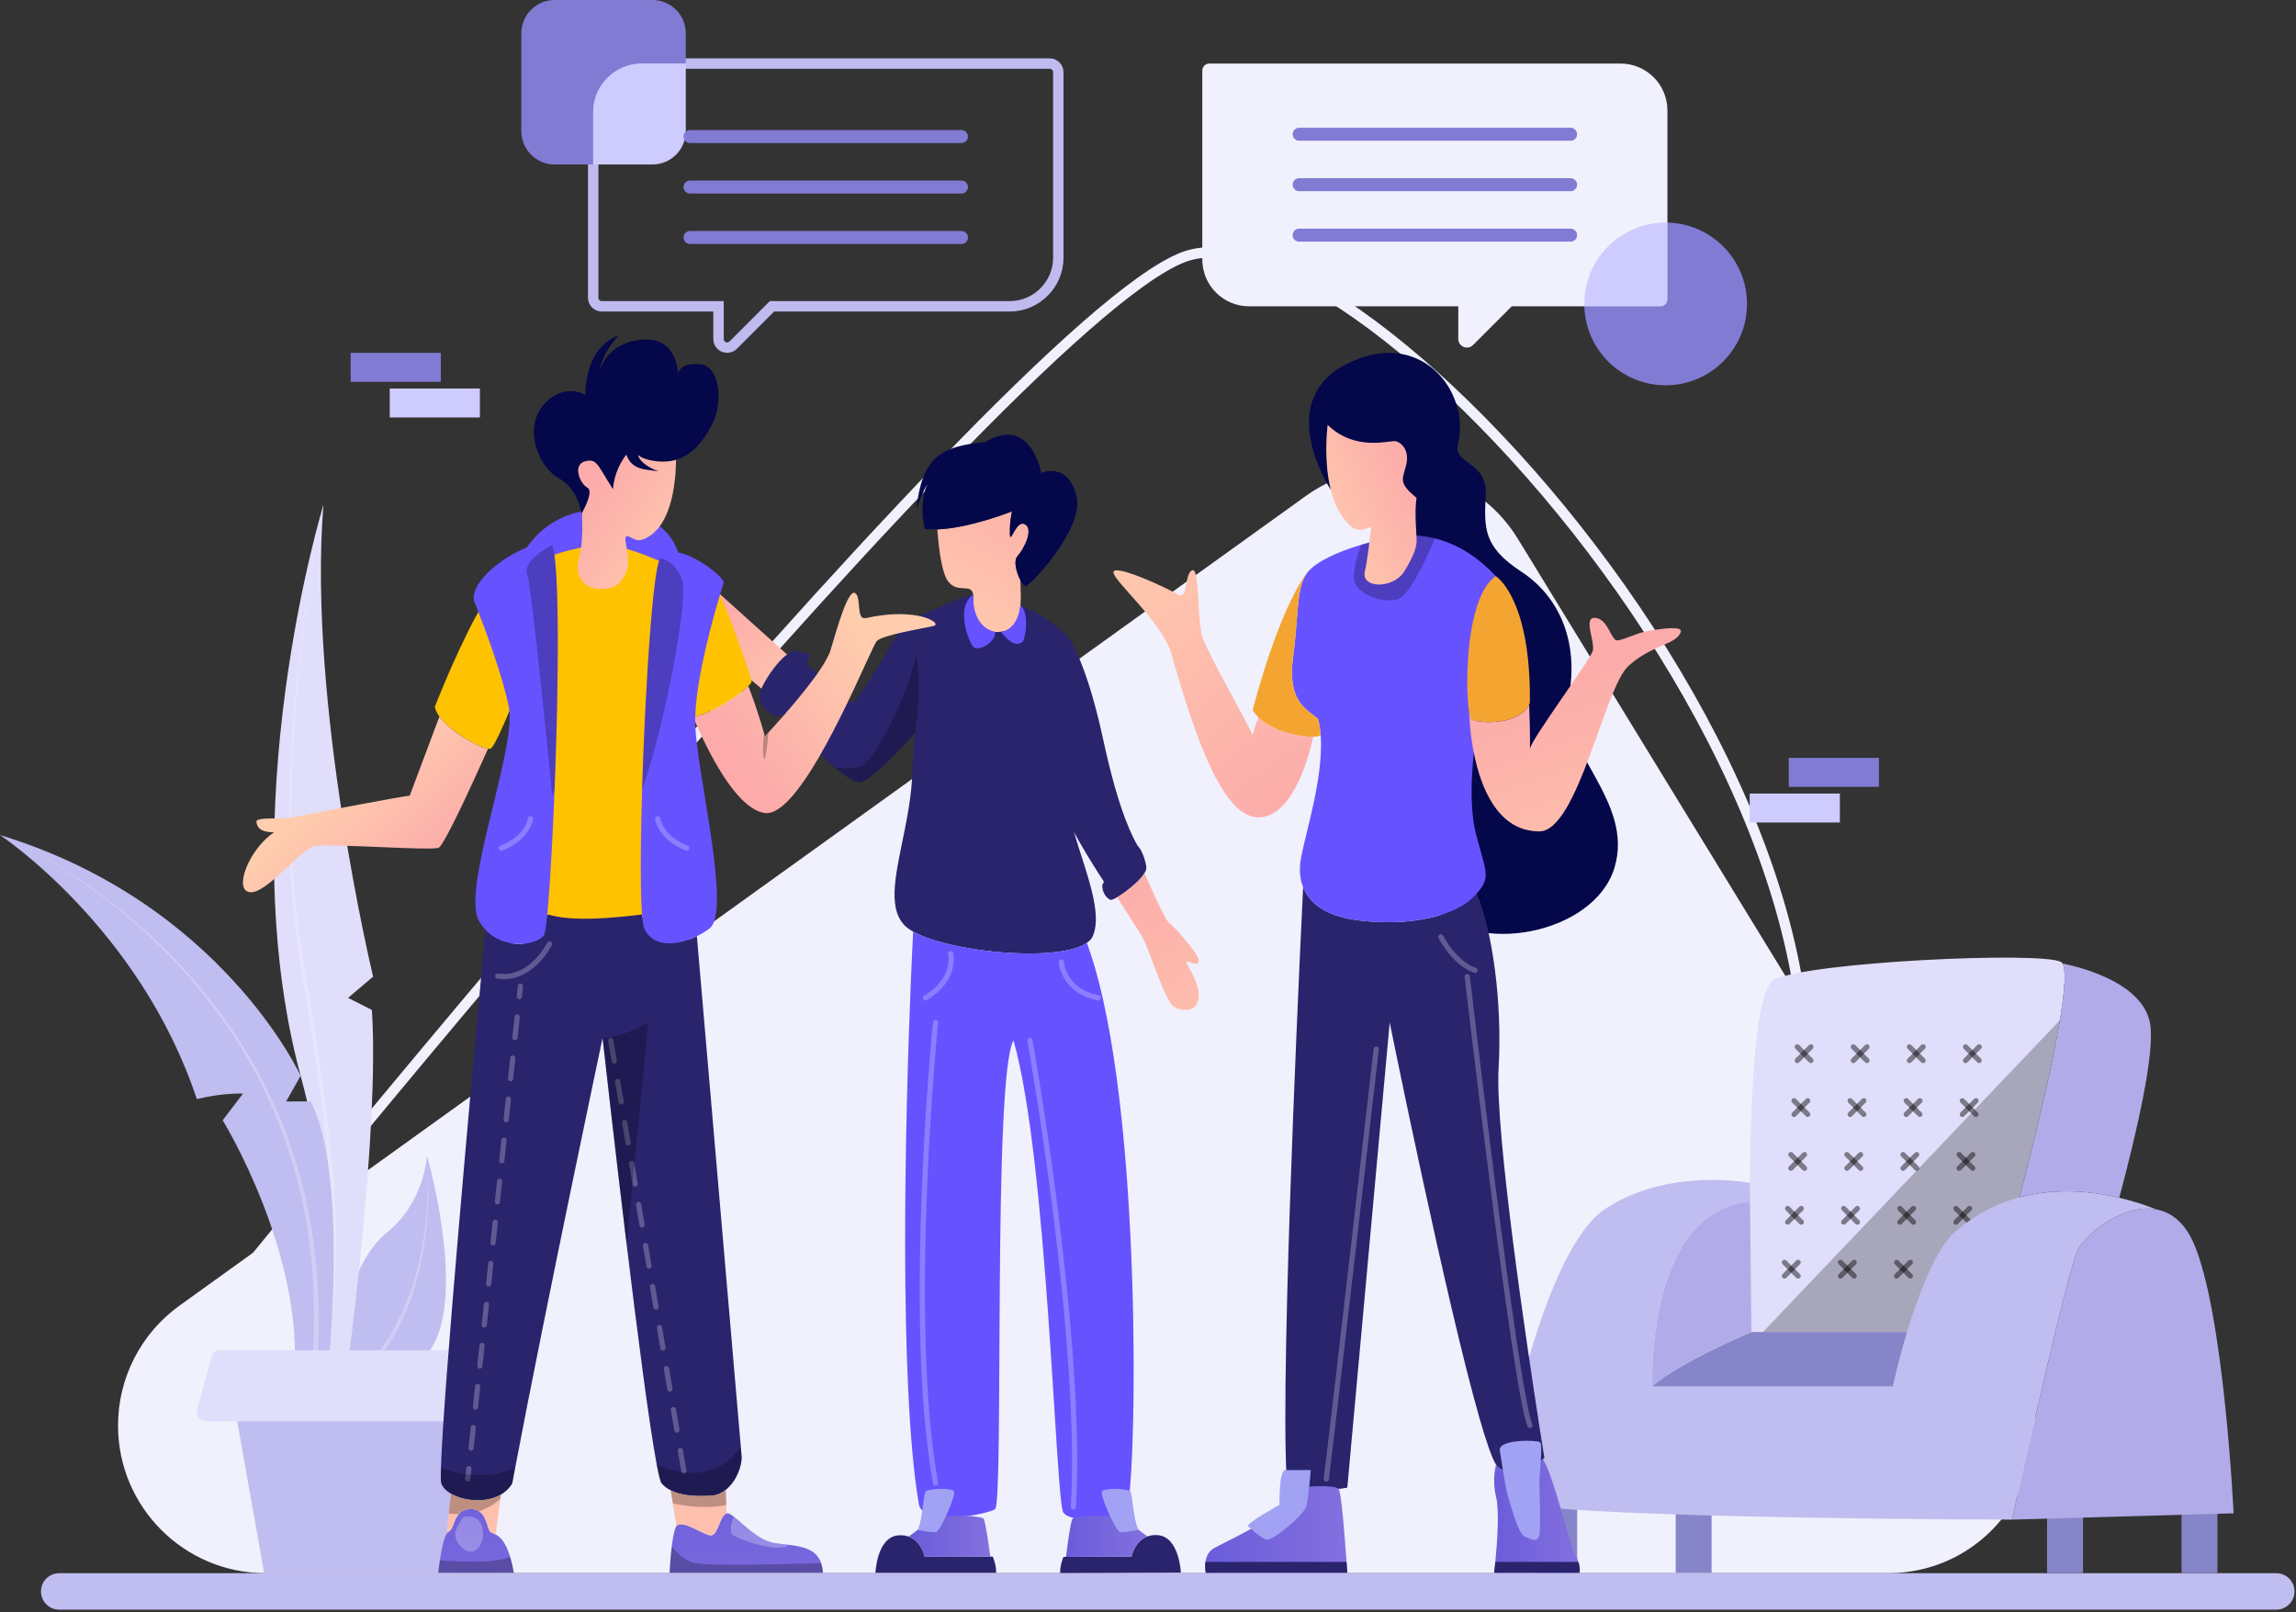 <svg width="594" height="417" viewBox="0 0 594 417" fill="none" xmlns="http://www.w3.org/2000/svg">
<rect x="0" y="0" width="594" height="417" fill="#333333" stroke="none"/>
<path d="M38.312 359.668C38.312 359.668 258.16 84.991 306.123 66.531C354.085 48.07 522.474 238.465 448.584 335.04C374.694 431.614 38.312 359.668 38.312 359.668Z" stroke="#F0F1FC" stroke-width="2.691" stroke-miterlimit="10"/>
<path d="M30.536 368.747C30.536 356.45 36.457 344.903 46.443 337.726L337.813 128.31C355.847 115.349 381.095 120.443 392.691 139.386L520.886 348.805C536.469 374.261 518.148 406.952 488.303 406.952H68.738C47.639 406.949 30.536 389.844 30.536 368.747Z" fill="#F0F1FC"/>
<path d="M538.893 392.238H529.6V406.876H538.893V392.238Z" fill="#8785C9"/>
<path d="M573.678 391.211H564.386V406.875H573.678V391.211Z" fill="#8785C9"/>
<path d="M408.029 388.281H398.737V406.876H408.029V388.281Z" fill="#8785C9"/>
<path d="M442.813 386.977H433.521V406.876H442.813V386.977Z" fill="#8785C9"/>
<path d="M532.906 263.917C530.529 278.154 525.316 298.847 522.474 309.728C521.297 314.224 520.528 317.043 520.528 317.043L519.661 318.177L499.5 344.543H453.12C453.12 344.543 452.606 329.021 452.667 310.777C452.672 309.189 452.679 307.576 452.696 305.951C452.914 282.269 454.223 255.989 458.884 253.485C467.527 248.836 528.019 246.03 533.202 248.836C533.347 248.914 533.474 249.042 533.585 249.223C534.609 250.855 534.143 256.509 532.906 263.917Z" fill="#E0DEFA"/>
<path opacity="0.45" d="M464.971 270.803L468.5 274.331" stroke="black" stroke-width="1.346" stroke-miterlimit="10" stroke-linecap="round" stroke-linejoin="round"/>
<path opacity="0.45" d="M468.5 270.803L464.971 274.331" stroke="black" stroke-width="1.346" stroke-miterlimit="10" stroke-linecap="round" stroke-linejoin="round"/>
<path opacity="0.45" d="M479.481 270.803L483.009 274.331" stroke="black" stroke-width="1.346" stroke-miterlimit="10" stroke-linecap="round" stroke-linejoin="round"/>
<path opacity="0.45" d="M483.009 270.803L479.481 274.331" stroke="black" stroke-width="1.346" stroke-miterlimit="10" stroke-linecap="round" stroke-linejoin="round"/>
<path opacity="0.45" d="M493.993 270.803L497.522 274.331" stroke="black" stroke-width="1.346" stroke-miterlimit="10" stroke-linecap="round" stroke-linejoin="round"/>
<path opacity="0.45" d="M497.522 270.803L493.993 274.331" stroke="black" stroke-width="1.346" stroke-miterlimit="10" stroke-linecap="round" stroke-linejoin="round"/>
<path opacity="0.45" d="M508.503 270.803L512.032 274.331" stroke="black" stroke-width="1.346" stroke-miterlimit="10" stroke-linecap="round" stroke-linejoin="round"/>
<path opacity="0.45" d="M512.032 270.803L508.503 274.331" stroke="black" stroke-width="1.346" stroke-miterlimit="10" stroke-linecap="round" stroke-linejoin="round"/>
<path opacity="0.45" d="M464.143 284.737L467.672 288.266" stroke="black" stroke-width="1.346" stroke-miterlimit="10" stroke-linecap="round" stroke-linejoin="round"/>
<path opacity="0.45" d="M467.672 284.737L464.143 288.266" stroke="black" stroke-width="1.346" stroke-miterlimit="10" stroke-linecap="round" stroke-linejoin="round"/>
<path opacity="0.45" d="M478.653 284.737L482.182 288.266" stroke="black" stroke-width="1.346" stroke-miterlimit="10" stroke-linecap="round" stroke-linejoin="round"/>
<path opacity="0.45" d="M482.182 284.737L478.653 288.266" stroke="black" stroke-width="1.346" stroke-miterlimit="10" stroke-linecap="round" stroke-linejoin="round"/>
<path opacity="0.45" d="M493.165 284.737L496.693 288.266" stroke="black" stroke-width="1.346" stroke-miterlimit="10" stroke-linecap="round" stroke-linejoin="round"/>
<path opacity="0.45" d="M496.693 284.737L493.165 288.266" stroke="black" stroke-width="1.346" stroke-miterlimit="10" stroke-linecap="round" stroke-linejoin="round"/>
<path opacity="0.45" d="M507.675 284.737L511.203 288.266" stroke="black" stroke-width="1.346" stroke-miterlimit="10" stroke-linecap="round" stroke-linejoin="round"/>
<path opacity="0.45" d="M511.203 284.737L507.675 288.266" stroke="black" stroke-width="1.346" stroke-miterlimit="10" stroke-linecap="round" stroke-linejoin="round"/>
<path opacity="0.45" d="M463.314 298.67L466.843 302.199" stroke="black" stroke-width="1.346" stroke-miterlimit="10" stroke-linecap="round" stroke-linejoin="round"/>
<path opacity="0.45" d="M466.843 298.67L463.314 302.199" stroke="black" stroke-width="1.346" stroke-miterlimit="10" stroke-linecap="round" stroke-linejoin="round"/>
<path opacity="0.45" d="M477.824 298.67L481.353 302.199" stroke="black" stroke-width="1.346" stroke-miterlimit="10" stroke-linecap="round" stroke-linejoin="round"/>
<path opacity="0.45" d="M481.353 298.67L477.824 302.199" stroke="black" stroke-width="1.346" stroke-miterlimit="10" stroke-linecap="round" stroke-linejoin="round"/>
<path opacity="0.45" d="M492.337 298.67L495.865 302.199" stroke="black" stroke-width="1.346" stroke-miterlimit="10" stroke-linecap="round" stroke-linejoin="round"/>
<path opacity="0.45" d="M495.865 298.67L492.337 302.199" stroke="black" stroke-width="1.346" stroke-miterlimit="10" stroke-linecap="round" stroke-linejoin="round"/>
<path opacity="0.45" d="M506.846 298.67L510.375 302.199" stroke="black" stroke-width="1.346" stroke-miterlimit="10" stroke-linecap="round" stroke-linejoin="round"/>
<path opacity="0.45" d="M510.375 298.67L506.846 302.199" stroke="black" stroke-width="1.346" stroke-miterlimit="10" stroke-linecap="round" stroke-linejoin="round"/>
<path opacity="0.45" d="M462.486 312.607L466.015 316.136" stroke="black" stroke-width="1.346" stroke-miterlimit="10" stroke-linecap="round" stroke-linejoin="round"/>
<path opacity="0.45" d="M466.015 312.607L462.486 316.136" stroke="black" stroke-width="1.346" stroke-miterlimit="10" stroke-linecap="round" stroke-linejoin="round"/>
<path opacity="0.45" d="M480.525 312.607L476.996 316.136" stroke="black" stroke-width="1.346" stroke-miterlimit="10" stroke-linecap="round" stroke-linejoin="round"/>
<path opacity="0.45" d="M476.996 312.607L480.525 316.136" stroke="black" stroke-width="1.346" stroke-miterlimit="10" stroke-linecap="round" stroke-linejoin="round"/>
<path opacity="0.45" d="M491.508 312.607L495.037 316.136" stroke="black" stroke-width="1.346" stroke-miterlimit="10" stroke-linecap="round" stroke-linejoin="round"/>
<path opacity="0.45" d="M495.037 312.607L491.508 316.136" stroke="black" stroke-width="1.346" stroke-miterlimit="10" stroke-linecap="round" stroke-linejoin="round"/>
<path opacity="0.45" d="M506.018 312.607L509.547 316.136" stroke="black" stroke-width="1.346" stroke-miterlimit="10" stroke-linecap="round" stroke-linejoin="round"/>
<path opacity="0.45" d="M509.547 312.607L506.018 316.136" stroke="black" stroke-width="1.346" stroke-miterlimit="10" stroke-linecap="round" stroke-linejoin="round"/>
<path opacity="0.45" d="M461.658 326.541L465.187 330.07" stroke="black" stroke-width="1.346" stroke-miterlimit="10" stroke-linecap="round" stroke-linejoin="round"/>
<path opacity="0.45" d="M465.187 326.541L461.658 330.07" stroke="black" stroke-width="1.346" stroke-miterlimit="10" stroke-linecap="round" stroke-linejoin="round"/>
<path opacity="0.45" d="M476.168 326.541L479.697 330.07" stroke="black" stroke-width="1.346" stroke-miterlimit="10" stroke-linecap="round" stroke-linejoin="round"/>
<path opacity="0.45" d="M479.697 326.541L476.168 330.07" stroke="black" stroke-width="1.346" stroke-miterlimit="10" stroke-linecap="round" stroke-linejoin="round"/>
<path opacity="0.45" d="M490.68 326.541L494.209 330.07" stroke="black" stroke-width="1.346" stroke-miterlimit="10" stroke-linecap="round" stroke-linejoin="round"/>
<path opacity="0.45" d="M494.209 326.541L490.68 330.07" stroke="black" stroke-width="1.346" stroke-miterlimit="10" stroke-linecap="round" stroke-linejoin="round"/>
<path opacity="0.45" d="M505.19 326.541L508.721 330.07" stroke="black" stroke-width="1.346" stroke-miterlimit="10" stroke-linecap="round" stroke-linejoin="round"/>
<path opacity="0.45" d="M508.721 326.541L505.19 330.07" stroke="black" stroke-width="1.346" stroke-miterlimit="10" stroke-linecap="round" stroke-linejoin="round"/>
<path d="M557.882 312.852C554.236 312.173 550.32 313.23 546.874 315.038C542.203 317.481 538.395 321.309 537.238 324.076C536.949 324.769 536.545 326.034 536.055 327.742C531.7 342.901 520.53 393.086 520.53 393.086C520.53 393.086 494.719 393.059 465.792 392.547C428.614 391.881 386.303 390.415 387.05 387.178C388.303 381.748 397.284 330.178 412.566 314.977C413.487 314.063 414.431 313.274 415.391 312.641C429.656 303.268 447.374 305.111 452.696 305.946C452.677 307.576 452.669 309.184 452.669 310.772C433.822 312.791 429.011 335.069 427.825 348.52C427.347 353.889 427.455 357.847 427.482 358.545C427.49 358.619 427.49 358.661 427.49 358.661H489.705C489.705 358.661 491.065 352.316 493.412 344.543C496.353 334.799 500.835 322.816 506.131 318.334C510.902 314.283 515.967 311.686 521.035 310.139C521.52 309.992 521.998 309.858 522.476 309.728C531.803 307.218 541.022 308.113 548.281 309.828C552.123 310.74 555.419 311.869 557.882 312.852Z" fill="#C0BDF0"/>
<path d="M577.857 391.452L520.528 393.089C520.528 393.089 534.354 330.967 537.239 324.073C539.246 319.268 549.295 311.247 557.882 312.855C559.58 313.171 561.222 313.862 562.724 315.036C562.732 315.043 562.737 315.043 562.737 315.043C564.55 316.45 566.172 318.54 567.483 321.498C575.379 339.362 577.857 391.452 577.857 391.452Z" fill="#B1ACE9"/>
<path d="M548.278 309.83C541.022 308.115 531.803 307.218 522.476 309.727C526.799 293.193 536.586 253.987 533.587 249.223C539.223 250.392 554.383 254.465 556.25 264.752C557.617 272.275 552.594 293.676 548.278 309.83Z" fill="#B1ACE9"/>
<path d="M493.41 344.543C491.065 352.314 489.707 358.661 489.707 358.661H427.487C427.487 358.661 427.487 358.624 427.482 358.553C434.878 352.159 453.122 344.545 453.122 344.545H493.41V344.543Z" fill="#8785C9"/>
<path d="M453.12 344.543C453.12 344.543 434.876 352.157 427.48 358.55C427.394 356.095 426.298 313.592 452.664 310.774C452.669 309.186 452.676 307.574 452.694 305.949L453.12 344.543Z" fill="#B1ACE9"/>
<path opacity="0.25" d="M532.906 263.917C530.529 278.155 525.317 298.847 522.474 309.728C521.996 309.855 521.516 309.995 521.031 310.139C515.97 311.691 510.902 314.286 506.126 318.334C500.835 322.819 496.348 334.802 493.41 344.543H456.11L532.906 263.917Z" fill="black"/>
<path d="M88.005 345.41C88.005 345.41 90.382 326.614 100.103 318.836C109.825 311.058 110.474 298.96 110.474 298.96C110.474 298.96 123.653 344.761 106.801 353.188C89.948 361.613 88.005 345.41 88.005 345.41Z" fill="#C0BDF0"/>
<g opacity="0.25">
<path d="M110.472 298.96C111.013 304.39 110.96 309.875 110.54 315.32C110.097 320.767 109.19 326.181 107.759 331.474C106.254 336.748 104.115 341.845 101.329 346.599C98.476 351.333 94.715 355.453 90.463 359.013C90.179 359.251 89.755 359.214 89.515 358.93C89.277 358.646 89.314 358.222 89.598 357.982L89.605 357.974L89.644 357.945C93.825 354.578 97.579 350.65 100.471 346.065C103.297 341.46 105.514 336.48 107.112 331.285C108.636 326.07 109.651 320.706 110.205 315.288C110.734 309.872 110.903 304.4 110.472 298.96Z" fill="white"/>
</g>
<path d="M83.682 130.559C83.682 130.559 59.34 209.874 77.776 278.289C96.212 346.704 70.875 371.854 70.875 371.854L90.053 352.61C90.053 352.61 98.226 292.039 96.212 261.255L90.053 258.126L96.53 252.629C96.53 252.629 79.506 181.879 83.682 130.559Z" fill="#E0DEFA"/>
<g opacity="0.25">
<path d="M83.682 130.559C80.009 148.72 77.558 167.126 76.249 185.601C75.627 194.84 75.25 204.101 75.416 213.359C75.465 222.617 76.117 231.866 77.279 241.038C78.511 250.196 80.347 259.305 81.734 268.465C83.194 277.618 84.474 286.805 85.449 296.034C87.463 314.447 87.767 333.253 84.344 351.583C84.28 351.948 83.932 352.193 83.564 352.132C83.199 352.068 82.954 351.72 83.018 351.353L83.02 351.341C86.525 333.182 86.343 314.523 84.444 296.137C83.528 286.93 82.305 277.748 80.901 268.595C79.568 259.425 77.793 250.345 76.61 241.126C75.5 231.915 74.902 222.639 74.912 213.366C74.801 204.093 75.235 194.823 75.914 185.579C77.335 167.095 79.898 148.698 83.682 130.559Z" fill="white"/>
</g>
<path d="M84.978 352.61C84.978 352.61 90.164 303.927 80.369 284.915H74.032L77.776 278.289C77.776 278.289 57.324 233.512 0 216.003C0 216.003 36.158 239.913 50.918 284.305C57.9 282.609 62.855 282.896 62.855 282.896L57.611 289.792C57.611 289.792 78.928 324.379 76.046 356.641C73.169 388.908 84.978 352.61 84.978 352.61Z" fill="#C0BDF0"/>
<g opacity="0.25">
<path d="M0 216.005C12.843 221.722 24.658 229.621 35.347 238.742C46.009 247.917 55.344 258.653 62.86 270.567C66.599 276.539 69.778 282.849 72.529 289.336C75.279 295.835 77.291 302.611 79.004 309.448C82.097 323.213 83.082 337.426 82.195 351.505C82.17 351.875 81.852 352.156 81.481 352.134C81.111 352.11 80.83 351.791 80.852 351.421V351.412C81.842 337.456 80.979 323.357 78.019 309.673C76.372 302.875 74.431 296.132 71.75 289.655C69.069 283.19 65.96 276.892 62.289 270.92C54.905 259.008 45.691 248.233 35.127 238.994C24.535 229.812 12.797 221.823 0 216.005Z" fill="white"/>
</g>
<path d="M119.549 359.673L119.247 367.666L117.745 406.949H68.341L61.372 367.666L60.563 363.123L93.945 361.172L119.549 359.673Z" fill="#C0BDF0"/>
<path d="M127.832 351.664V365.297C127.832 366.603 126.775 367.666 125.469 367.666H53.283C51.729 367.666 50.597 366.186 51.001 364.679L54.689 351.047C54.971 350.017 55.907 349.297 56.978 349.297H125.472C126.775 349.297 127.832 350.36 127.832 351.664Z" fill="#E0DEFA"/>
<path d="M209.661 174.735L203.079 183.283L199.437 180.203L183.44 166.673L183.283 166.541V151.006L183.785 151.455L190.721 157.697L209.661 174.735Z" fill="url(#paint0_linear_13_5349)"/>
<path d="M237.078 187.204C237.078 187.204 236.946 188.101 236.774 189.561C232.167 194.708 225.293 201.915 222.529 202.351C221.304 202.544 218.885 200.981 216.037 198.611C208.83 192.61 198.891 181.428 198.847 180.494C198.785 179.198 204.811 170.699 205.963 170.268C207.115 169.837 219.62 180.984 220.51 181.827C221.402 182.675 233.76 161.279 233.76 161.279C235.421 163.242 236.421 166.092 236.997 169.182C238.514 177.335 237.078 187.204 237.078 187.204Z" fill="#2A246D"/>
<path d="M294.544 219.39C294.446 219.76 291.125 223.887 288.797 226.754C287.525 228.317 286.548 229.498 286.548 229.498C286.548 229.498 286.19 228.976 285.602 228.079C285.335 227.673 285.021 227.187 284.663 226.643C284.555 226.467 284.433 226.286 284.313 226.097C284.227 225.965 284.144 225.83 284.053 225.69C283.695 225.139 283.32 224.538 282.921 223.901C282.641 223.453 282.352 222.987 282.053 222.502C281.387 221.424 280.7 220.277 280.017 219.096C279.296 217.858 278.581 216.586 277.907 215.327C276.179 212.097 274.743 208.963 274.238 206.708C272.851 200.542 275.13 172.917 275.731 165.994C275.817 164.987 275.87 164.419 275.87 164.419C275.87 164.419 276.319 164.838 277.083 166.085C277.326 166.472 277.593 166.945 277.89 167.516C278.836 169.322 280.054 172.091 281.419 176.233C282.685 180.063 284.072 185.07 285.474 191.586C289.591 210.702 293.299 216.922 294.294 218.758C294.478 219.11 294.568 219.299 294.544 219.39Z" fill="#2A246D"/>
<path d="M283.416 239.465C283.33 240.173 283.19 240.839 282.98 241.472C282.906 241.69 282.828 241.908 282.737 242.121C282.445 242.8 281.914 243.388 281.173 243.903C280.228 244.557 278.956 245.084 277.422 245.491C276.319 245.795 275.081 246.03 273.743 246.206C271.962 246.449 269.996 246.581 267.923 246.63C256.788 246.878 242.526 244.503 236.247 240.999C235.338 240.489 234.593 239.957 234.054 239.406C232.853 238.176 232.125 236.661 231.75 234.889C231.388 233.174 231.351 231.228 231.525 229.089C231.866 224.884 233.017 219.931 234.083 214.56C234.453 212.687 234.811 210.766 235.12 208.801C235.622 205.637 235.992 202.375 236.071 199.072C236.157 195.399 236.507 191.811 236.774 189.561C236.786 189.463 236.799 189.368 236.803 189.277C236.96 187.986 237.075 187.204 237.075 187.204C237.075 187.204 239.808 168.425 233.76 161.279C239.367 158.777 242.712 157.199 245.089 156.138C248.828 154.464 250.211 154.06 254.296 153.32C254.296 153.32 261.775 154.932 268.715 158.914C271.455 160.485 274.109 162.419 276.189 164.769C276.564 165.2 276.929 165.636 277.262 166.09C277.262 166.09 277.262 166.097 277.27 166.097C277.726 166.722 278.047 167.83 278.245 169.29C278.645 172.211 278.603 176.571 278.365 181.381C278.292 182.908 278.196 184.479 278.093 186.067C277.493 194.989 276.542 204.385 276.687 208.73C276.748 210.626 277.226 212.876 277.904 215.324C279.463 220.98 282.08 227.695 283.092 233.466C283.477 235.634 283.629 237.671 283.416 239.465Z" fill="#2A246D"/>
<path d="M263.966 150.029C264.081 154.623 265.25 163.85 257.491 163.473C257.327 163.468 257.165 163.455 257.006 163.443C249.507 162.781 252.399 155.54 251.659 153.32C251.289 152.217 250.338 152.222 249.179 152.163C247.954 152.097 246.505 151.97 245.283 150.399C243.925 148.654 243.168 143.865 242.768 140.082C242.641 138.893 242.555 137.803 242.489 136.935C250.921 136.631 261.812 132.274 261.812 132.274C261.812 132.274 261.672 132.887 261.527 133.845C261.371 134.943 261.211 136.499 261.272 138.112C261.38 141.136 262.782 134.328 265.164 135.627C267.541 136.923 264.836 142.126 263.218 143.895C262.142 145.079 262.971 148.139 263.966 150.029Z" fill="url(#paint1_linear_13_5349)"/>
<path d="M271.81 144.89C268.803 148.764 265.845 151.57 265.38 151.612C265.017 151.649 264.47 150.987 263.968 150.029C262.973 148.137 262.145 145.076 263.223 143.895C264.84 142.126 267.546 136.926 265.169 135.627C262.787 134.33 261.388 141.136 261.277 138.112C261.167 135.088 261.816 132.274 261.816 132.274C261.816 132.274 250.924 136.631 242.494 136.935C241.354 136.977 240.256 136.94 239.239 136.815C238.803 134.955 238.651 133.264 238.656 131.779C238.673 128.052 239.705 125.646 239.862 125.3C239.68 125.555 238.735 127.077 237.08 131.774C238.487 118.524 243.128 115.427 254.901 114.348C266.678 107.22 269.381 122.345 269.381 122.345C269.381 122.345 276.182 119.321 278.456 128.054C279.738 132.992 275.731 139.847 271.81 144.89Z" fill="#04074A"/>
<path d="M296.09 225.857C295.169 227.415 293.083 229.275 291.174 230.675C290.393 231.25 289.635 231.748 289.005 232.111C288.194 232.584 287.574 232.843 287.344 232.777C286.337 232.486 285.114 230.831 285.18 229.104C285.192 228.873 285.344 228.521 285.604 228.079C286.06 227.303 286.842 226.261 287.743 225.139C290.199 222.09 293.539 218.515 293.539 218.515C293.774 218.436 294.029 218.527 294.291 218.757C295.225 219.547 296.225 222.007 296.566 224.208C296.637 224.68 296.455 225.244 296.09 225.857Z" fill="#2A246D"/>
<path d="M209.35 170.165C209.35 170.165 202.976 186.496 200.601 185.297C198.224 184.099 195.739 181.724 196.712 178.806C197.685 175.89 203.302 167.354 206.541 168.435C209.783 169.518 210.033 168.477 209.35 170.165Z" fill="#2A246D"/>
<path d="M264 156.559C264 156.559 263.483 162.911 258.949 163.421C261.924 167.332 263.598 166.685 264.461 166.09C265.326 165.497 266.399 158.424 264 156.559Z" fill="#6752FF"/>
<path d="M291.527 389.827C288.939 393.633 277.12 394.093 275.101 391.263C273.082 388.433 271.07 300.18 262.208 269.146C256.802 278.431 259.728 387.815 257.469 390.342C256.474 391.452 238.752 395.319 237.698 389.021C232.461 357.781 234.225 288.408 235.595 255.102C235.838 249.071 236.073 244.221 236.25 240.996C245.79 246.324 273.775 249.039 281.176 243.9C281.32 244.295 281.467 244.702 281.612 245.106C296.139 286.283 293.963 386.252 291.527 389.827Z" fill="#6752FF"/>
<path d="M257.709 406.873H226.487C226.487 406.873 226.815 397.593 232.432 397.156C233.449 397.078 234.323 397.205 235.068 397.477C238.438 398.678 239.232 402.66 239.232 402.66H256.839C256.844 402.66 257.82 404.927 257.709 406.873Z" fill="#2A246D"/>
<path d="M256.195 402.661H239.235C239.235 402.661 238.441 398.678 235.071 397.478C236.779 396.272 239.678 394.096 240.254 392.821C246.152 391.537 253.928 392.167 254.467 392.821C255.006 393.483 256.195 402.661 256.195 402.661Z" fill="url(#paint2_linear_13_5349)"/>
<path d="M237.382 395.752C237.382 395.752 240.972 396.483 242.104 396.331C243.234 396.181 247.339 386.891 246.8 385.81C246.26 384.73 239.994 385.163 239.455 385.81C238.914 386.46 238.659 393.527 237.382 395.752Z" fill="#A2A2F4"/>
<path d="M274.282 406.949L305.503 406.795C305.503 406.795 305.13 397.517 299.509 397.107C298.489 397.034 297.617 397.164 296.874 397.441C293.51 398.656 292.735 402.643 292.735 402.643L275.128 402.729C275.128 402.729 274.162 405.003 274.282 406.949Z" fill="#2A246D"/>
<path d="M275.777 402.729L292.738 402.646C292.738 402.646 293.512 398.659 296.877 397.443C295.161 396.245 292.253 394.084 291.672 392.814C285.768 391.559 277.995 392.226 277.458 392.885C276.919 393.547 275.777 402.729 275.777 402.729Z" fill="url(#paint3_linear_13_5349)"/>
<path d="M294.553 395.728C294.553 395.728 290.966 396.475 289.836 396.331C288.704 396.186 284.555 386.916 285.089 385.832C285.624 384.749 291.892 385.151 292.434 385.796C292.978 386.443 293.267 393.51 294.553 395.728Z" fill="#A2A2F4"/>
<path d="M310.13 257.479C310.1 261.581 306.427 261.91 303.839 260.503C301.626 259.302 298.619 249.363 296.311 244.065C295.916 243.155 295.541 242.386 295.196 241.815C293.662 239.306 290.831 234.917 289.008 232.111C289.638 231.748 290.395 231.251 291.177 230.675C293.086 229.275 295.171 227.413 296.093 225.857C297.801 229.778 301.45 237.95 302.432 238.683C303.729 239.654 309.779 246.351 310.1 248.297C310.429 250.243 308.052 248.836 307.076 248.728C306.103 248.623 310.159 253.374 310.13 257.479Z" fill="url(#paint4_linear_13_5349)"/>
<path opacity="0.25" d="M245.934 246.647C245.934 246.647 247.662 253.158 239.453 258.128" stroke="white" stroke-width="1.346" stroke-miterlimit="10" stroke-linecap="round" stroke-linejoin="round"/>
<path opacity="0.25" d="M274.562 248.836C274.562 248.836 275.099 256.398 284.176 258.126" stroke="white" stroke-width="1.346" stroke-miterlimit="10" stroke-linecap="round" stroke-linejoin="round"/>
<path opacity="0.25" d="M242.04 264.497C242.04 264.497 234.329 340.945 242.04 383.649" stroke="white" stroke-width="1.346" stroke-miterlimit="10" stroke-linecap="round" stroke-linejoin="round"/>
<path opacity="0.25" d="M266.458 269.146C266.458 269.146 280.284 346.393 277.691 389.832" stroke="white" stroke-width="1.346" stroke-miterlimit="10" stroke-linecap="round" stroke-linejoin="round"/>
<path opacity="0.25" d="M237.078 187.204C237.078 187.204 236.946 188.101 236.774 189.561C232.167 194.708 225.293 201.915 222.529 202.351C221.304 202.544 218.885 200.981 216.037 198.611C217.753 198.665 219.978 198.66 222.098 198.467C226.031 198.104 235.85 177.531 236.997 169.185C238.514 177.335 237.078 187.204 237.078 187.204Z" fill="black"/>
<path d="M251.764 153.815C251.764 153.815 251.12 162.046 257.494 163.473C257.44 166.467 252.911 168.629 251.747 167.278C250.581 165.928 247.113 157.04 251.764 153.815Z" fill="#6752FF"/>
<path d="M241.538 161.917C238.289 162.681 228.432 164.22 226.852 165.803C226.688 165.967 226.349 166.602 225.864 167.604C221.725 176.152 206.929 211.477 197.898 210.313C197.734 210.296 197.565 210.264 197.401 210.227C192.34 209.149 187.322 201.68 183.616 194.632C181.827 191.225 180.35 187.915 179.325 185.474C184.707 184.298 191.292 179.735 193.593 177.468C193.794 177.965 193.992 178.48 194.186 179.007C195.712 183.067 197.102 187.699 197.646 189.579C197.803 190.125 197.893 190.439 197.893 190.439C197.893 190.439 198.244 190.069 198.844 189.422C202.184 185.81 213.307 173.486 214.888 168.109C216.76 161.774 219.5 152.271 221.228 153.423C222.955 154.575 221.372 160.334 223.963 159.902C237.362 156.873 243.986 161.341 241.538 161.917Z" fill="url(#paint5_linear_13_5349)"/>
<path d="M176.52 150.102C176.52 150.539 176.507 150.901 176.502 151.181C176.497 151.531 176 151.83 175.115 152.065C168.46 153.891 139.886 152.502 135.281 146.422C134.803 145.792 134.583 145.106 134.676 144.373C134.676 144.373 140.727 130.008 159.091 131.954C174.008 133.537 176.221 143.082 176.493 148.355C176.52 149.017 176.524 149.605 176.52 150.102Z" fill="#6752FF"/>
<path d="M194.443 176.319C194.443 176.525 194.139 176.931 193.595 177.463C191.941 179.093 188.079 181.901 184.043 183.791C183.036 184.264 182.019 184.683 181.019 185.004C180.546 185.16 180.068 185.295 179.607 185.403C179.509 185.428 179.418 185.452 179.328 185.469C178.953 185.555 178.575 185.621 178.218 185.67C178.201 185.67 178.188 185.677 178.169 185.677C177.902 185.714 177.654 185.817 177.424 185.994C177.078 186.253 176.769 186.66 176.497 187.207C175.637 188.917 175.123 191.941 174.856 195.661C174.826 196.056 174.794 196.46 174.77 196.874C174.757 197.203 174.74 197.528 174.728 197.862C174.704 198.261 174.691 198.661 174.679 199.075C174.588 201.724 174.588 204.596 174.65 207.524C174.662 207.924 174.667 208.331 174.679 208.737C174.691 209.071 174.696 209.399 174.708 209.725C174.721 210.132 174.733 210.531 174.75 210.938C174.853 213.817 175.005 216.685 175.174 219.392C175.199 219.799 175.228 220.204 175.26 220.605C175.277 220.939 175.297 221.267 175.326 221.588C175.351 222 175.38 222.407 175.412 222.801C175.654 226.141 175.909 229.075 176.127 231.256C176.145 231.432 176.164 231.606 176.176 231.77C176.206 232.018 176.225 232.248 176.25 232.466C176.287 232.829 176.323 233.157 176.358 233.454C176.412 233.964 176.461 234.37 176.497 234.667C176.539 234.988 176.571 235.181 176.588 235.23C176.703 235.583 172.162 236.711 165.921 237.448C160.569 238.085 153.967 238.436 147.961 237.769C145.718 237.522 143.559 237.127 141.579 236.551C139.888 236.066 138.33 235.441 136.967 234.667C136.869 234.618 136.779 234.564 136.688 234.51C136.186 234.206 135.717 233.856 135.289 233.456C134.96 233.16 134.651 232.826 134.362 232.469C134.058 232.094 133.774 231.687 133.514 231.256C133.465 231.177 133.424 231.099 133.375 231.02C132.096 228.815 131.346 225.96 130.963 222.801C130.909 222.402 130.865 222.002 130.836 221.588C130.807 221.26 130.775 220.934 130.75 220.605C130.726 220.206 130.709 219.799 130.689 219.392C130.574 216.648 130.677 213.768 130.907 210.938C130.936 210.531 130.973 210.127 131.01 209.725C131.039 209.397 131.071 209.063 131.108 208.737C131.15 208.331 131.199 207.926 131.248 207.524C131.593 204.481 132.059 201.584 132.527 199.075C132.605 198.656 132.684 198.256 132.757 197.862C132.823 197.521 132.89 197.195 132.958 196.874C133.044 196.45 133.122 196.051 133.201 195.661C133.862 192.546 134.389 190.576 134.389 190.576L134.122 187.207L134.031 185.994L133.953 185.006L133.857 183.793L133.816 183.291L133.532 179.63C133.532 179.63 132.816 181.455 131.846 183.793C131.833 183.83 131.816 183.867 131.797 183.903C131.652 184.254 131.493 184.624 131.341 185.006C131.201 185.327 131.061 185.66 130.922 185.994C130.782 186.302 130.65 186.623 130.51 186.94C130.473 187.03 130.432 187.116 130.395 187.207C129.037 190.292 127.618 193.238 126.964 193.632C126.824 193.718 126.582 193.73 126.261 193.686C124.183 193.382 118.72 190.503 115.321 187.207C114.91 186.807 114.527 186.4 114.189 185.994C114.008 185.78 113.844 185.575 113.692 185.364C113.606 185.244 113.523 185.129 113.449 185.006C113.177 184.599 112.959 184.195 112.787 183.793C112.655 183.46 112.552 183.126 112.496 182.798C112.496 182.798 113.726 179.659 115.576 175.343C115.745 174.949 115.922 174.545 116.098 174.13C116.238 173.809 116.382 173.476 116.534 173.143C116.704 172.743 116.885 172.337 117.069 171.93C117.632 170.658 118.233 169.33 118.858 167.997C119.561 166.487 120.289 164.96 121.026 163.475C121.227 163.069 121.433 162.664 121.639 162.262C121.803 161.929 121.972 161.601 122.141 161.28C122.355 160.868 122.573 160.461 122.783 160.067C123.109 159.454 123.445 158.854 123.766 158.278C125.178 155.798 126.547 153.7 127.765 152.342C127.881 152.215 127.996 152.088 128.118 151.96C128.233 151.845 128.349 151.725 128.469 151.61C128.888 151.203 129.341 150.799 129.834 150.397C130.245 150.063 130.682 149.73 131.137 149.409C131.718 148.99 132.331 148.591 132.973 148.196C135.271 146.789 137.913 145.522 140.653 144.461C141.569 144.108 142.496 143.783 143.422 143.474C148.404 141.825 153.418 140.898 157.006 141.026C160.26 141.146 165.328 142.856 170.322 144.996C171.807 145.633 173.287 146.312 174.711 146.995C175.547 147.395 176.36 147.794 177.147 148.196C177.953 148.603 178.73 149.007 179.463 149.409C180.092 149.747 180.693 150.083 181.256 150.397C181.499 150.536 181.734 150.676 181.965 150.803C182.442 151.088 182.886 151.355 183.293 151.61C184.655 152.465 185.589 153.149 185.9 153.555C185.942 153.609 185.991 153.675 186.04 153.756C186.623 154.67 187.66 157.114 188.809 160.067C188.961 160.461 189.118 160.865 189.277 161.28C189.373 161.515 189.466 161.758 189.556 162C189.593 162.086 189.63 162.177 189.659 162.26C189.804 162.659 189.956 163.066 190.108 163.473C191.218 166.438 192.313 169.523 193.127 171.927C193.272 172.351 193.411 172.758 193.534 173.14C193.654 173.491 193.757 173.824 193.855 174.128C194.007 174.594 194.127 175.008 194.23 175.341C194.362 175.851 194.443 176.191 194.443 176.319Z" fill="#FFC200"/>
<path d="M126.251 193.683C125.44 195.502 123.984 198.756 122.323 202.351C118.875 209.842 114.564 218.807 113.474 219.292C111.594 220.135 84.682 218.074 81.214 218.897C77.747 219.716 68.959 231.275 64.648 230.79C60.333 230.305 64.352 219.699 70.885 215.31C67.43 215.268 66.435 214.104 66.315 212.376C67.334 211.237 72.654 212.109 76.698 211.249C80.741 210.394 103.549 206.066 106.004 205.811L112.096 189.579L113.677 185.361C116.596 189.363 123.791 193.326 126.251 193.683Z" fill="url(#paint6_linear_13_5349)"/>
<path d="M187.78 385.367C186.702 386.235 185.44 386.81 184.04 386.889C180.264 387.114 176.38 386.992 173.505 385.494C172.621 385.046 171.839 384.465 171.177 383.725C170.856 383.367 170.413 381.603 169.881 378.755C167.965 368.608 164.879 344.697 162.093 321.731C158.893 295.34 156.079 270.185 155.898 268.58L155.891 268.502C155.891 268.502 141.266 337.637 133.282 379.679C133.022 381.061 132.767 382.414 132.517 383.728C131.789 384.975 130.777 385.921 129.601 386.607C125.709 388.886 119.987 388.315 116.667 386.377C115.437 385.656 114.532 384.747 114.177 383.728C114.037 383.34 114.013 381.946 114.079 379.726C114.626 360.651 121.911 280.345 124.947 247.522C125.197 244.849 125.415 242.487 125.597 240.504C130.62 245.893 138.992 244.42 140.719 241.928C140.979 241.553 141.271 239.624 141.574 236.551C148.387 238.526 158.77 237.419 166.097 236.551C166.122 236.867 166.151 237.169 166.176 237.448C166.183 237.485 166.183 237.514 166.188 237.551C166.315 238.843 166.484 239.744 166.685 240.193C168.832 245.018 174.946 244.817 180.293 242.168C182.832 271.609 190.355 358.884 191.659 374.268C191.762 375.518 191.828 376.288 191.848 376.523C192.054 379.197 190.495 383.203 187.78 385.367Z" fill="#2A246D"/>
<path d="M132.943 406.873H113.39C113.39 406.873 113.53 405.437 113.802 403.612C114.16 401.181 114.748 398.054 115.542 396.75C115.711 396.466 115.892 396.265 116.088 396.181C117.27 395.667 117.343 393.228 118.684 391.677C119.301 390.957 120.198 390.418 121.6 390.349C122.57 390.3 123.32 390.525 123.908 390.908C126.03 392.27 126.133 395.696 126.895 396.289C127.18 396.507 127.66 396.623 128.248 396.939C129.334 397.507 130.775 398.764 131.976 402.702C132.326 403.847 132.652 405.224 132.943 406.873Z" fill="url(#paint7_linear_13_5349)"/>
<path d="M212.881 406.873H173.233C173.233 406.873 173.398 403.352 173.792 400.053C174.047 397.963 174.397 395.956 174.858 394.993C174.9 394.902 174.949 394.824 175.01 394.75C176.495 392.854 182.369 397.363 184.036 397.149C185.768 396.936 186.089 392.506 187.817 391.538C187.866 391.513 187.92 391.489 187.969 391.476C188.417 391.361 189.047 391.707 189.829 392.3C192.309 394.192 196.283 398.639 200.672 399.203C201.836 399.355 203.005 399.47 204.128 399.61C207.933 400.088 211.256 400.882 212.438 404.344C212.688 405.06 212.837 405.896 212.881 406.873Z" fill="url(#paint8_linear_13_5349)"/>
<path d="M187.969 391.476C187.919 391.488 187.866 391.513 187.817 391.537C186.089 392.508 185.768 396.938 184.035 397.149C182.369 397.362 176.495 392.851 175.01 394.75C174.731 392.937 174.38 390.797 174.071 388.896C173.858 387.587 173.652 386.391 173.508 385.494C176.38 386.992 180.266 387.112 184.043 386.889C185.442 386.81 186.704 386.234 187.782 385.367L187.902 389.307L187.969 391.476Z" fill="url(#paint9_linear_13_5349)"/>
<path d="M129.603 386.604L129.463 387.653L128.246 396.938C127.657 396.622 127.18 396.507 126.893 396.289C126.128 395.696 126.025 392.27 123.906 390.908C123.317 390.525 122.565 390.302 121.597 390.349C120.198 390.415 119.301 390.954 118.681 391.677C117.34 393.228 117.269 395.667 116.086 396.181C115.892 396.267 115.711 396.465 115.539 396.75L116.11 391.501L116.667 386.374C119.99 388.312 125.712 388.883 129.603 386.604Z" fill="url(#paint10_linear_13_5349)"/>
<path opacity="0.25" d="M142.16 244.168C142.16 244.168 137.409 253.806 128.765 252.509" stroke="white" stroke-width="1.346" stroke-miterlimit="10" stroke-linecap="round" stroke-linejoin="round"/>
<g opacity="0.25">
<path d="M134.649 255.102L134.365 257.778" stroke="white" stroke-width="1.346" stroke-linecap="round" stroke-linejoin="round"/>
<path d="M133.797 263.088L121.585 377.238" stroke="white" stroke-width="1.346" stroke-linecap="round" stroke-linejoin="round" stroke-dasharray="5.34 5.34"/>
<path d="M121.301 379.895L121.014 382.571" stroke="white" stroke-width="1.346" stroke-linecap="round" stroke-linejoin="round"/>
</g>
<path opacity="0.25" d="M158.003 269.146L177.448 383.649" stroke="white" stroke-width="1.346" stroke-miterlimit="10" stroke-linecap="round" stroke-linejoin="round" stroke-dasharray="5.38 5.38"/>
<path opacity="0.25" d="M162.093 321.728C158.893 295.338 156.079 270.183 155.898 268.578L155.891 268.499C155.891 268.499 160.054 268.712 167.722 264.497" fill="black"/>
<path opacity="0.25" d="M133.284 379.674C133.024 381.056 132.77 382.409 132.52 383.722C131.792 384.97 130.78 385.916 129.603 386.602C125.712 388.881 119.99 388.31 116.669 386.371C115.439 385.651 114.535 384.742 114.18 383.722C114.04 383.335 114.015 381.941 114.081 379.721C118.718 381.421 125.913 382.906 133.284 379.674Z" fill="black"/>
<path opacity="0.25" d="M187.78 385.367C186.702 386.234 185.44 386.81 184.04 386.889C180.264 387.114 176.38 386.992 173.505 385.494C172.621 385.046 171.839 384.465 171.177 383.725C170.856 383.367 170.413 381.603 169.881 378.755C174.718 380.985 184.768 383.931 191.659 374.271C191.762 375.521 191.828 376.29 191.848 376.525C192.054 379.196 190.495 383.203 187.78 385.367Z" fill="black"/>
<path opacity="0.25" d="M187.902 389.307C182.727 390.368 177.343 389.604 174.071 388.896C173.858 387.587 173.652 386.391 173.508 385.494C176.38 386.992 180.266 387.112 184.043 386.889C185.442 386.81 186.704 386.234 187.782 385.367L187.902 389.307Z" fill="black"/>
<path opacity="0.25" d="M204.128 399.612C201.667 401.987 190.564 398.066 189.471 396.939C188.579 396.025 189.294 393.768 189.829 392.302C192.309 394.194 196.283 398.642 200.672 399.205C201.836 399.357 203.008 399.472 204.128 399.612Z" fill="white"/>
<path opacity="0.25" d="M212.881 406.873H173.233C173.233 406.873 173.398 403.352 173.792 400.053C175.022 401.551 177.005 403.558 179.247 404.249C182.308 405.187 204.427 404.594 212.438 404.347C212.688 405.06 212.837 405.895 212.881 406.873Z" fill="black"/>
<path opacity="0.25" d="M119.98 392.302C119.98 392.302 117.748 395.248 117.748 396.939C117.748 398.63 119.404 400.936 121.348 401.367C123.291 401.798 124.805 399.35 124.947 397.693C125.092 396.037 125.021 391.663 119.98 392.302Z" fill="white"/>
<path opacity="0.25" d="M132.943 406.873H113.39C113.39 406.873 113.53 405.437 113.802 403.612C117.846 403.933 128.131 404.538 131.973 402.702C132.326 403.847 132.652 405.224 132.943 406.873Z" fill="black"/>
<path opacity="0.25" d="M129.603 386.604L129.464 387.653C127.724 389.315 125.785 390.319 123.906 390.908C123.318 390.525 122.565 390.302 121.597 390.349C120.198 390.415 119.301 390.954 118.681 391.677C117.657 391.677 116.772 391.591 116.11 391.501L116.667 386.374C119.99 388.312 125.712 388.883 129.603 386.604Z" fill="black"/>
<path d="M143.474 204.199C143.123 213.092 142.697 221.414 142.256 227.972C142.03 231.353 141.8 234.27 141.577 236.549C141.273 239.622 140.984 241.55 140.722 241.925C138.994 244.417 130.623 245.89 125.599 240.501C124.962 239.823 124.381 239.033 123.871 238.124C119.433 230.189 133.029 195.193 131.787 183.901C131.762 183.641 131.726 183.398 131.684 183.168C130.218 175.397 125.878 163.723 123.756 158.28C123.036 156.425 122.575 155.293 122.575 155.293C121.708 148.377 138.129 138.435 142.881 141.018C143.081 141.582 143.255 142.412 143.415 143.478C143.554 144.417 143.67 145.544 143.773 146.831C144.696 158.383 144.309 182.925 143.474 204.199Z" fill="#6752FF"/>
<path d="M187.216 150.752C187.216 150.752 186.853 151.874 186.29 153.758C184.381 160.13 180.161 175.228 179.864 185.344V185.405C179.852 185.854 179.845 186.29 179.857 186.714C179.857 186.974 179.864 187.228 179.869 187.478C180.301 200.226 189.355 235.877 183.53 240.195C182.592 240.891 181.585 241.516 180.543 242.05C180.457 242.092 180.379 242.136 180.296 242.17C174.949 244.819 168.834 245.018 166.688 240.195C166.482 239.734 166.313 238.796 166.178 237.45V237.421C166.153 237.154 166.124 236.857 166.1 236.553C165.96 234.735 165.869 232.341 165.82 229.515C165.705 222.938 165.828 214.016 166.117 204.409C166.19 202.057 166.269 199.658 166.359 197.244C166.541 192.357 166.759 187.412 167.009 182.599C167.754 167.937 168.766 154.572 169.797 148.311C169.859 147.904 169.925 147.534 169.991 147.196C169.991 147.171 169.996 147.154 170.003 147.135C170.148 146.358 170.3 145.748 170.457 145.311C170.481 145.233 170.506 145.159 170.535 145.098C170.547 145.061 170.56 145.032 170.572 145.003C170.675 144.772 170.79 144.566 170.917 144.378C174.537 138.95 187.689 149.23 187.216 150.752Z" fill="#6752FF"/>
<path opacity="0.25" d="M143.474 204.199L142.881 205.841C142.881 205.841 137.698 152.477 136.401 148.591C135.105 144.699 142.881 141.013 142.881 141.013C144.861 146.576 144.503 177.887 143.474 204.199Z" fill="black"/>
<path opacity="0.25" d="M166.11 204.407C166.183 202.055 166.262 199.655 166.352 197.242C167.122 176.517 168.545 154.619 169.984 147.194C169.984 147.169 169.991 147.152 169.996 147.132C170.16 146.333 170.312 145.721 170.452 145.309C170.489 145.189 170.53 145.086 170.567 145C170.67 144.77 170.785 144.564 170.913 144.375C172.748 144.866 175.187 146.26 176.495 150.102C178.019 154.575 172.65 185.415 166.11 204.407Z" fill="black"/>
<path opacity="0.25" d="M137.264 211.786C137.264 211.786 136.617 216.734 129.701 219.39" stroke="white" stroke-width="1.346" stroke-miterlimit="10" stroke-linecap="round" stroke-linejoin="round"/>
<path opacity="0.25" d="M170.148 211.786C170.148 211.786 170.795 216.734 177.71 219.39" stroke="white" stroke-width="1.346" stroke-miterlimit="10" stroke-linecap="round" stroke-linejoin="round"/>
<path opacity="0.25" d="M198.849 189.417C198.558 192.333 198.026 197.019 197.648 196.266C197.109 195.188 197.648 189.574 197.648 189.574C197.805 190.12 197.896 190.434 197.896 190.434C197.896 190.434 198.249 190.066 198.849 189.417Z" fill="black"/>
<path d="M184.217 109.844C182.81 112.469 180.975 115.378 178.272 117.287C177.272 118.002 176.157 118.571 174.895 118.941C172.944 119.522 170.653 119.62 167.943 118.99C165.923 118.524 165.063 117.699 165.063 117.699C165.063 117.699 165.379 120.08 170.464 121.948C167.222 121.367 163.549 121.803 162.039 117.625C162.039 117.625 161.5 118.238 160.846 119.365C159.949 120.904 158.834 123.389 158.579 126.555C154.548 120.286 154.474 118.488 151.306 119.355C148.142 120.215 149.943 125.04 151.955 126.126C153.489 126.945 152.029 130.812 151.004 132.679C150.676 133.267 150.58 133.757 150.58 133.757C150.58 133.757 150.083 126.775 144.542 123.678C143.062 122.847 141.724 121.519 140.658 119.902C137.737 115.464 136.869 108.869 140.724 104.59C145.981 98.76 151.453 102.142 151.453 102.142C151.453 102.142 150.95 90.117 160.096 86.736C155.67 91.36 155.094 95.984 155.06 96.361C155.138 95.93 156.574 88.929 165.784 87.887C175.294 86.809 175.439 96.67 175.439 96.67C175.439 96.67 175.652 93.717 181.124 94.222C183.408 94.428 184.803 96.295 185.452 98.775C186.356 102.223 185.81 106.867 184.217 109.844Z" fill="#04074A"/>
<path d="M174.895 118.941C174.89 120.257 174.821 122.154 174.579 124.276C173.924 130.059 171.949 137.543 166.215 139.587C164.96 140.036 163.99 139.43 163.22 139.023C163.22 139.023 163.208 139.016 163.191 139.006C162.735 138.771 162.348 138.612 162.015 138.8C161.488 139.092 162.056 140.989 162.353 143.177C162.571 144.79 162.644 146.566 162.015 147.948C160.522 151.186 159.015 152.482 154.906 152.337C150.801 152.198 148.571 148.598 149.796 144.349C150.401 142.239 150.639 139.313 150.651 136.651C150.656 135.232 150.602 133.894 150.507 132.789C151.531 130.922 153.489 126.947 151.955 126.129C149.943 125.043 148.142 120.218 151.306 119.358C152.693 118.975 153.489 119.11 154.276 119.904C155.295 120.924 156.312 123.031 158.579 126.56C158.834 123.396 159.949 120.911 160.846 119.37C161.174 118.806 161.471 118.37 161.689 118.078C161.738 118.012 161.787 117.946 161.828 117.897C161.961 117.721 162.042 117.63 162.042 117.63C163.551 121.806 167.225 121.37 170.467 121.953C165.382 120.085 165.066 117.704 165.066 117.704C165.066 117.704 165.926 118.527 167.945 118.995C170.65 119.62 172.942 119.524 174.895 118.941Z" fill="url(#paint11_linear_13_5349)"/>
<path d="M344.288 126.675C344.288 126.675 329.256 104.014 348.267 94.219C367.279 84.424 380.551 101.096 377.182 114.961C375.922 120.146 384.759 119.232 384.374 127.9C383.987 136.568 383.592 141.339 393.583 147.884C403.574 154.427 408.473 166.234 405.88 180.207C403.288 194.181 422.875 207.144 417.692 224.428C412.507 241.712 381.37 247.73 369.859 234.064C358.351 220.397 349.588 169.19 349.588 169.19L360.738 146.35L356.046 128.829L344.288 126.675Z" fill="#04074A"/>
<path d="M399.546 377.099C399.546 377.099 399.406 377.238 399.151 377.461C397.691 378.753 392.393 382.875 387.702 379.674C387.509 379.542 387.291 379.28 387.048 378.897C387.048 378.892 387.048 378.892 387.048 378.892C385.962 377.165 384.477 372.825 382.745 366.787C374.119 336.691 359.53 264.495 359.53 264.495L354.622 318.331L349.743 371.852L348.562 384.811C348.562 384.811 339.343 386.884 332.881 382.568C332.753 380.561 332.667 378.118 332.609 375.307C331.832 337.078 337.076 230.586 337.13 229.501C338.299 232.476 340.845 235.144 345.604 236.774C345.604 236.774 345.604 236.774 345.611 236.781C345.793 236.835 345.974 236.897 346.163 236.958C347.787 237.472 349.66 237.867 351.806 238.122C365.414 239.727 376.863 236.735 381.404 231.853C381.635 231.606 381.853 231.363 382.059 231.133C384.012 235.679 385.707 242.753 386.761 250.928C387.778 258.785 388.205 267.659 387.707 276.27C386.744 292.804 395.083 348.532 398.308 369.252C399.066 374.16 399.546 377.099 399.546 377.099Z" fill="#2A246D"/>
<path d="M388.525 150.805C388.082 151.616 387.67 152.484 387.288 153.4C387.131 153.771 386.979 154.153 386.827 154.54C386.07 156.535 385.445 158.699 384.93 160.934C384.651 162.127 384.408 163.34 384.19 164.558C384.095 165.08 384.009 165.607 383.923 166.129C383.372 169.547 383.026 172.924 382.813 175.907C382.776 176.409 382.747 176.906 382.715 177.387C382.406 182.479 382.472 186.071 382.472 186.071C382.472 186.071 382.431 186.294 382.362 186.701C382.296 187.076 382.21 187.61 382.107 188.272C381.779 190.436 381.294 194.006 380.997 198.05C380.961 198.528 380.924 199.02 380.899 199.515C380.711 202.493 380.652 205.656 380.826 208.661C380.855 209.122 380.887 209.577 380.924 210.026C381.093 212.008 381.377 213.9 381.821 215.591C382.063 216.525 382.294 217.38 382.512 218.174C382.632 218.598 382.742 218.997 382.85 219.387C384.051 223.685 384.698 225.788 384.19 227.68C384.014 228.346 383.7 228.983 383.208 229.687C382.892 230.135 382.504 230.616 382.044 231.142C381.838 231.373 381.62 231.615 381.389 231.863C376.848 236.742 365.399 239.737 351.791 238.131C349.645 237.877 347.772 237.482 346.148 236.967C341.033 235.362 338.328 232.603 337.117 229.513V229.505C337.002 229.209 336.899 228.905 336.814 228.604C336.686 228.197 336.588 227.785 336.517 227.366C336.238 225.852 336.25 224.298 336.451 222.801C336.62 221.541 337.014 219.777 337.524 217.659C337.652 217.137 337.779 216.593 337.919 216.035C338.512 213.591 339.198 210.798 339.823 207.864C339.913 207.453 339.999 207.034 340.083 206.61C340.641 203.887 341.124 201.069 341.428 198.312C341.477 197.864 341.519 197.42 341.56 196.979C341.683 195.626 341.754 194.288 341.761 192.997C341.773 192.039 341.744 191.1 341.675 190.191C341.609 189.355 341.511 188.542 341.379 187.767C341.281 187.204 341.161 186.657 341.021 186.13C341.009 186.089 340.997 186.04 340.984 185.998C339.056 184.209 335.571 182.798 334.547 177.372C334.481 177.039 334.427 176.693 334.383 176.33C334.37 176.245 334.365 176.154 334.353 176.071C334.177 174.458 334.209 172.525 334.505 170.204C334.669 168.937 334.809 167.749 334.929 166.621C334.983 166.107 335.032 165.604 335.081 165.119C335.468 161.149 335.64 158.039 335.924 155.501C335.985 154.961 336.051 154.452 336.13 153.962C336.446 151.918 336.907 150.271 337.747 148.815C337.887 148.573 338.056 148.33 338.245 148.088C338.262 148.063 338.281 148.046 338.294 148.026C338.318 147.997 338.348 147.965 338.372 147.936C338.401 147.906 338.414 147.887 338.414 147.887C340.73 145.164 346.069 142.758 352.142 140.922C354.342 140.261 356.639 139.675 358.918 139.177C363.493 138.178 367.598 138.378 371.205 139.263C380.409 141.508 386.349 148.205 388.525 150.805Z" fill="#6752FF"/>
<path d="M395.799 181.827C393.914 186.748 386.046 187.196 382.384 186.591C381.566 186.459 380.961 186.27 380.674 186.069C380.287 185.797 379.929 183.839 379.735 180.935C379.341 174.958 379.657 164.994 381.899 157.549C382.105 156.846 382.335 156.167 382.585 155.52C382.639 155.381 382.664 155.307 382.664 155.307C383.737 152.55 385.136 150.313 386.955 149.017C386.955 149.017 395.331 154.048 395.787 178.487C395.806 179.561 395.811 180.676 395.799 181.827Z" fill="#F4A531"/>
<path d="M341.683 190.186C341.35 190.404 340.671 190.539 339.762 190.568C338.647 190.605 337.179 190.49 335.578 190.193C332.16 189.564 328.124 188.103 325.553 185.55C324.977 184.981 324.475 184.349 324.068 183.665C324.396 182.428 324.73 181.229 325.056 180.07C327.33 171.995 329.494 165.813 331.395 161.135C334.941 152.401 337.571 148.904 338.252 148.078C338.063 148.32 337.894 148.563 337.755 148.806C335.378 152.91 336.027 158.527 334.512 170.197C333.023 181.707 338.259 183.545 340.884 185.89C340.921 185.927 340.957 185.964 340.994 185.993C341.35 187.289 341.568 188.696 341.683 190.186Z" fill="#F4A531"/>
<path opacity="0.25" d="M371.215 139.253C369.112 144.346 364.637 154.273 361.39 155.074C357.009 156.153 351.007 153.347 350.358 150.176C349.873 147.794 351.37 143.103 352.152 140.915C354.352 140.253 356.648 139.668 358.927 139.17C363.505 138.168 367.607 138.366 371.215 139.253Z" fill="black"/>
<path d="M366.488 140.216C366.385 141.351 366.056 143.405 363.25 147.879C360.437 152.359 352.122 152.268 353.09 147.879C353.522 145.958 353.884 143.461 354.151 141.273C354.509 138.472 354.715 136.168 354.715 136.168C354.715 136.168 353.115 137.234 351.363 136.999C351.309 136.994 351.277 136.987 351.277 136.987C350.689 136.896 350.088 136.646 349.525 136.168C344.766 132.088 343.42 124.464 343.173 118.475C342.972 113.669 343.477 109.915 343.477 109.915C350.713 116.941 359.685 113.807 361.084 114.128C361.417 114.206 361.8 114.375 362.175 114.637C363.38 115.485 364.527 117.323 363.787 120.286C362.812 124.177 361.731 124.827 366.485 128.821C365.838 132.495 366.595 139.082 366.488 140.216Z" fill="url(#paint12_linear_13_5349)"/>
<path d="M434.834 163.485C433.719 166.793 427.487 166.668 421.292 172.268C415.097 177.867 408.186 215.06 398.247 215.06C387.433 215.06 383.058 203.64 381.294 194.717C381.228 194.389 381.166 194.063 381.105 193.742C380.179 188.591 380.105 184.498 380.098 184.317C380.123 184.445 380.147 184.56 380.164 184.67C380.181 184.778 380.206 184.883 380.23 184.986C380.243 185.028 380.248 185.065 380.26 185.106C380.277 185.192 380.297 185.27 380.321 185.341C380.387 185.564 380.453 185.748 380.522 185.876C380.539 185.905 380.559 185.942 380.583 185.966C380.608 186.008 380.645 186.045 380.674 186.069C380.958 186.27 381.566 186.456 382.384 186.591C385.852 187.167 393.084 186.797 395.446 182.58C395.5 182.477 395.554 182.374 395.61 182.264C395.725 185.131 395.902 190.186 395.804 193.671C396.458 190.792 411.424 170.736 412.073 168.359C412.722 165.982 409.431 159.552 412.723 159.824C416.021 160.096 416.825 165.654 418.342 165.654C419.851 165.654 423.851 163.551 426.821 163.12C429.791 162.686 435.41 161.772 434.834 163.485Z" fill="url(#paint13_linear_13_5349)"/>
<path d="M339.762 190.568C339.161 193.303 337.512 199.849 334.488 204.88C334.483 204.887 334.483 204.887 334.483 204.892C332.278 208.565 329.342 211.425 325.548 211.425C316.584 211.425 309.463 191.865 303.079 169.185C300.812 161.122 288.175 150.377 288.064 148.08C287.954 145.782 300.496 151.371 304.807 153.815C307.402 155.295 306.321 148.644 308.37 147.541C310.423 146.431 309.666 160.429 311.073 164.774C312.472 169.118 323.237 187.807 324.068 190.184C324.269 189.395 324.529 188.534 324.813 187.679C325.048 186.959 325.303 186.236 325.553 185.552C326.845 186.836 328.506 187.843 330.268 188.601C333.665 190.071 337.453 190.647 339.762 190.568Z" fill="url(#paint14_linear_13_5349)"/>
<path d="M387.048 378.899V378.892" stroke="#2A246D" stroke-width="0.673" stroke-miterlimit="10"/>
<path opacity="0.25" d="M372.754 242.356C372.754 242.356 376.241 249.191 381.613 250.997" stroke="white" stroke-width="1.346" stroke-miterlimit="10" stroke-linecap="round" stroke-linejoin="round"/>
<path opacity="0.25" d="M379.593 252.629C379.593 252.629 392.115 360.386 395.831 368.742" stroke="white" stroke-width="1.346" stroke-miterlimit="10" stroke-linecap="round" stroke-linejoin="round"/>
<path opacity="0.25" d="M356.046 271.379C356.046 271.379 345.481 363.559 343.129 382.571" stroke="white" stroke-width="1.346" stroke-miterlimit="10" stroke-linecap="round" stroke-linejoin="round"/>
<path d="M348.557 406.873H311.97C311.97 406.873 311.641 405.545 311.867 404.03C312.048 402.69 312.656 401.212 314.273 400.364C317.734 398.558 330.984 392.079 333.863 389.052C336.743 386.028 336.147 384.7 337.529 384.617C337.529 384.617 345.398 383.992 346.324 385.156C347.04 386.048 347.974 398.345 348.361 404.03C348.483 405.758 348.557 406.873 348.557 406.873Z" fill="url(#paint15_linear_13_5349)"/>
<path d="M322.919 394.814C322.919 394.814 326.087 397.838 327.67 398.271C329.253 398.705 337.321 391.765 337.897 389.832C338.473 387.901 339.115 380.267 339.115 380.267C339.115 380.267 334.206 380.267 332.523 380.267C330.839 380.267 331.015 389.278 331.015 389.278C331.015 389.278 322.169 394.128 322.919 394.814Z" fill="#A2A2F4"/>
<path d="M348.557 406.873H311.97C311.97 406.873 311.641 405.545 311.867 404.03H348.363C348.483 405.758 348.557 406.873 348.557 406.873Z" fill="#2A246D"/>
<path d="M408.618 406.873C408.618 406.873 407.322 406.873 386.548 406.873C386.627 406.211 386.737 405.224 386.857 404.03C387.335 399.139 387.947 390.768 387.046 387.18C385.955 382.828 386.992 379.096 387.046 378.9C387.288 379.282 387.506 379.542 387.7 379.676C392.39 382.877 397.688 378.755 399.149 377.464C402.016 381.833 405.908 399.163 407.464 402.018C407.875 402.775 408.155 403.449 408.343 404.03C408.951 405.895 408.618 406.873 408.618 406.873Z" fill="url(#paint16_linear_13_5349)"/>
<path d="M388.021 375.224C388.021 375.224 389.462 384.729 389.893 386.17C390.324 387.611 392.63 396.566 394.358 397.416C396.086 398.269 397.816 399.075 398.247 397.088C398.678 395.1 398.247 384.729 398.247 383.146C398.247 381.563 399.208 373.641 398.438 373.065C397.671 372.486 387.558 372.227 388.021 375.224Z" fill="#A2A2F4"/>
<path d="M408.618 406.873C408.618 406.873 407.322 406.873 386.548 406.873C386.627 406.211 386.737 405.224 386.857 404.03H408.343C408.951 405.895 408.618 406.873 408.618 406.873Z" fill="#2A246D"/>
<path d="M273.797 18.669V66.638C273.797 73.598 268.153 79.239 261.196 79.239H199.716L189.691 89.265C188.292 90.664 185.89 89.671 185.89 87.689V79.239H155.687C154.462 79.239 153.462 78.24 153.462 77.014V29.047C153.462 22.087 159.106 16.446 166.063 16.446H271.572C272.797 16.444 273.797 17.443 273.797 18.669Z" stroke="#BFBBEF" stroke-width="2.691" stroke-miterlimit="10"/>
<path d="M431.379 28.566V77.421C431.379 78.425 430.568 79.239 429.56 79.239H391.101L381.081 89.264C379.674 90.664 377.275 89.671 377.275 87.689V79.239H323.171C316.474 79.239 311.048 73.814 311.048 67.116V18.262C311.048 17.254 311.859 16.443 312.867 16.443H419.256C425.953 16.443 431.379 21.869 431.379 28.566Z" fill="#F0F1FC"/>
<path d="M451.968 78.622C451.968 90.247 442.548 99.667 430.923 99.667C419.508 99.667 410.211 90.581 409.89 79.242H429.558C430.565 79.242 431.376 78.428 431.376 77.423V57.584C442.793 57.826 451.968 67.153 451.968 78.622Z" fill="#817BD4"/>
<path d="M431.379 57.583V77.423C431.379 78.428 430.568 79.242 429.561 79.242H409.892C409.88 79.036 409.88 78.83 409.88 78.624C409.88 67.003 419.305 57.578 430.925 57.578C431.077 57.576 431.227 57.576 431.379 57.583Z" fill="#CECBFE"/>
<path d="M177.421 8.626V16.446H166.063C159.106 16.446 153.462 22.09 153.462 29.047V42.552H143.498C138.734 42.552 134.872 38.69 134.872 33.926V8.626C134.872 3.862 138.732 0 143.498 0H168.798C173.562 0 177.421 3.86 177.421 8.626Z" fill="#817BD4"/>
<path d="M177.421 16.443V33.923C177.421 38.687 173.559 42.549 168.795 42.549H153.459V29.044C153.459 22.084 159.103 16.443 166.06 16.443H177.421Z" fill="#CECBFE"/>
<path d="M114.045 91.279H90.713V98.77H114.045V91.279Z" fill="#817BD4"/>
<path d="M124.153 100.498H100.821V107.989H124.153V100.498Z" fill="#CECBFE"/>
<path d="M462.77 203.544H486.102V196.052H462.77V203.544Z" fill="#817BD4"/>
<path d="M452.663 212.76H475.995V205.269H452.663V212.76Z" fill="#CECBFE"/>
<path d="M178.519 35.328H248.74" stroke="#817BD4" stroke-width="3.364" stroke-miterlimit="10" stroke-linecap="round" stroke-linejoin="round"/>
<path d="M178.519 48.382H248.74" stroke="#817BD4" stroke-width="3.364" stroke-miterlimit="10" stroke-linecap="round" stroke-linejoin="round"/>
<path d="M178.519 61.433H248.74" stroke="#817BD4" stroke-width="3.364" stroke-miterlimit="10" stroke-linecap="round" stroke-linejoin="round"/>
<path d="M336.103 34.722H406.326" stroke="#817BD4" stroke-width="3.364" stroke-miterlimit="10" stroke-linecap="round" stroke-linejoin="round"/>
<path d="M336.103 47.774H406.326" stroke="#817BD4" stroke-width="3.364" stroke-miterlimit="10" stroke-linecap="round" stroke-linejoin="round"/>
<path d="M336.103 60.828H406.326" stroke="#817BD4" stroke-width="3.364" stroke-miterlimit="10" stroke-linecap="round" stroke-linejoin="round"/>
<path d="M588.899 416.381H15.316C12.711 416.381 10.601 414.269 10.601 411.666C10.601 409.061 12.714 406.951 15.316 406.951H588.899C591.504 406.951 593.614 409.064 593.614 411.666C593.614 414.269 591.504 416.381 588.899 416.381Z" fill="#C0BDF0"/>
<defs>
<linearGradient id="paint0_linear_13_5349" x1="183.417" y1="158.919" x2="212.658" y2="183.551" gradientUnits="userSpaceOnUse">
<stop stop-color="#FCAAAA"/>
<stop offset="1" stop-color="#FFCDAE"/>
</linearGradient>
<linearGradient id="paint1_linear_13_5349" x1="268.683" y1="118.467" x2="242.755" y2="167.729" gradientUnits="userSpaceOnUse">
<stop stop-color="#FCAAAA"/>
<stop offset="1" stop-color="#FFCDAE"/>
</linearGradient>
<linearGradient id="paint2_linear_13_5349" x1="235.071" y1="397.368" x2="256.195" y2="397.368" gradientUnits="userSpaceOnUse">
<stop stop-color="#6A5CDA"/>
<stop offset="1" stop-color="#8470DF"/>
</linearGradient>
<linearGradient id="paint3_linear_13_5349" x1="275.776" y1="397.417" x2="296.874" y2="397.417" gradientUnits="userSpaceOnUse">
<stop stop-color="#6A5CDA"/>
<stop offset="1" stop-color="#8470DF"/>
</linearGradient>
<linearGradient id="paint4_linear_13_5349" x1="284.097" y1="219.558" x2="335.517" y2="296.903" gradientUnits="userSpaceOnUse">
<stop stop-color="#FCAAAA"/>
<stop offset="1" stop-color="#FFCDAE"/>
</linearGradient>
<linearGradient id="paint5_linear_13_5349" x1="189.698" y1="195.491" x2="227.723" y2="170.214" gradientUnits="userSpaceOnUse">
<stop stop-color="#FCAAAA"/>
<stop offset="1" stop-color="#FFCDAE"/>
</linearGradient>
<linearGradient id="paint6_linear_13_5349" x1="110.565" y1="228.401" x2="86.079" y2="202.763" gradientUnits="userSpaceOnUse">
<stop stop-color="#FCAAAA"/>
<stop offset="1" stop-color="#FFCDAE"/>
</linearGradient>
<linearGradient id="paint7_linear_13_5349" x1="120.454" y1="374.196" x2="125.206" y2="431.436" gradientUnits="userSpaceOnUse">
<stop stop-color="#6A5CDA"/>
<stop offset="1" stop-color="#8470DF"/>
</linearGradient>
<linearGradient id="paint8_linear_13_5349" x1="190.417" y1="375.015" x2="195.17" y2="432.27" gradientUnits="userSpaceOnUse">
<stop stop-color="#6A5CDA"/>
<stop offset="1" stop-color="#8470DF"/>
</linearGradient>
<linearGradient id="paint9_linear_13_5349" x1="182.226" y1="324.964" x2="179.634" y2="435.579" gradientUnits="userSpaceOnUse">
<stop stop-color="#FCAAAA"/>
<stop offset="1" stop-color="#FFCDAE"/>
</linearGradient>
<linearGradient id="paint10_linear_13_5349" x1="124.168" y1="323.604" x2="121.576" y2="434.219" gradientUnits="userSpaceOnUse">
<stop stop-color="#FCAAAA"/>
<stop offset="1" stop-color="#FFCDAE"/>
</linearGradient>
<linearGradient id="paint11_linear_13_5349" x1="150.175" y1="126.079" x2="179.847" y2="146.533" gradientUnits="userSpaceOnUse">
<stop stop-color="#FCAAAA"/>
<stop offset="1" stop-color="#FFCDAE"/>
</linearGradient>
<linearGradient id="paint12_linear_13_5349" x1="368.034" y1="122.934" x2="337.139" y2="136.762" gradientUnits="userSpaceOnUse">
<stop stop-color="#FCAAAA"/>
<stop offset="1" stop-color="#FFCDAE"/>
</linearGradient>
<linearGradient id="paint13_linear_13_5349" x1="404.607" y1="169.472" x2="430.749" y2="246.169" gradientUnits="userSpaceOnUse">
<stop stop-color="#FCAAAA"/>
<stop offset="1" stop-color="#FFCDAE"/>
</linearGradient>
<linearGradient id="paint14_linear_13_5349" x1="340.302" y1="211.124" x2="280.673" y2="135.651" gradientUnits="userSpaceOnUse">
<stop stop-color="#FCAAAA"/>
<stop offset="1" stop-color="#FFCDAE"/>
</linearGradient>
<linearGradient id="paint15_linear_13_5349" x1="311.79" y1="395.66" x2="348.557" y2="395.66" gradientUnits="userSpaceOnUse">
<stop stop-color="#6A5CDA"/>
<stop offset="1" stop-color="#8470DF"/>
</linearGradient>
<linearGradient id="paint16_linear_13_5349" x1="386.55" y1="392.167" x2="408.711" y2="392.167" gradientUnits="userSpaceOnUse">
<stop stop-color="#6A5CDA"/>
<stop offset="1" stop-color="#8470DF"/>
</linearGradient>
</defs>
</svg>
